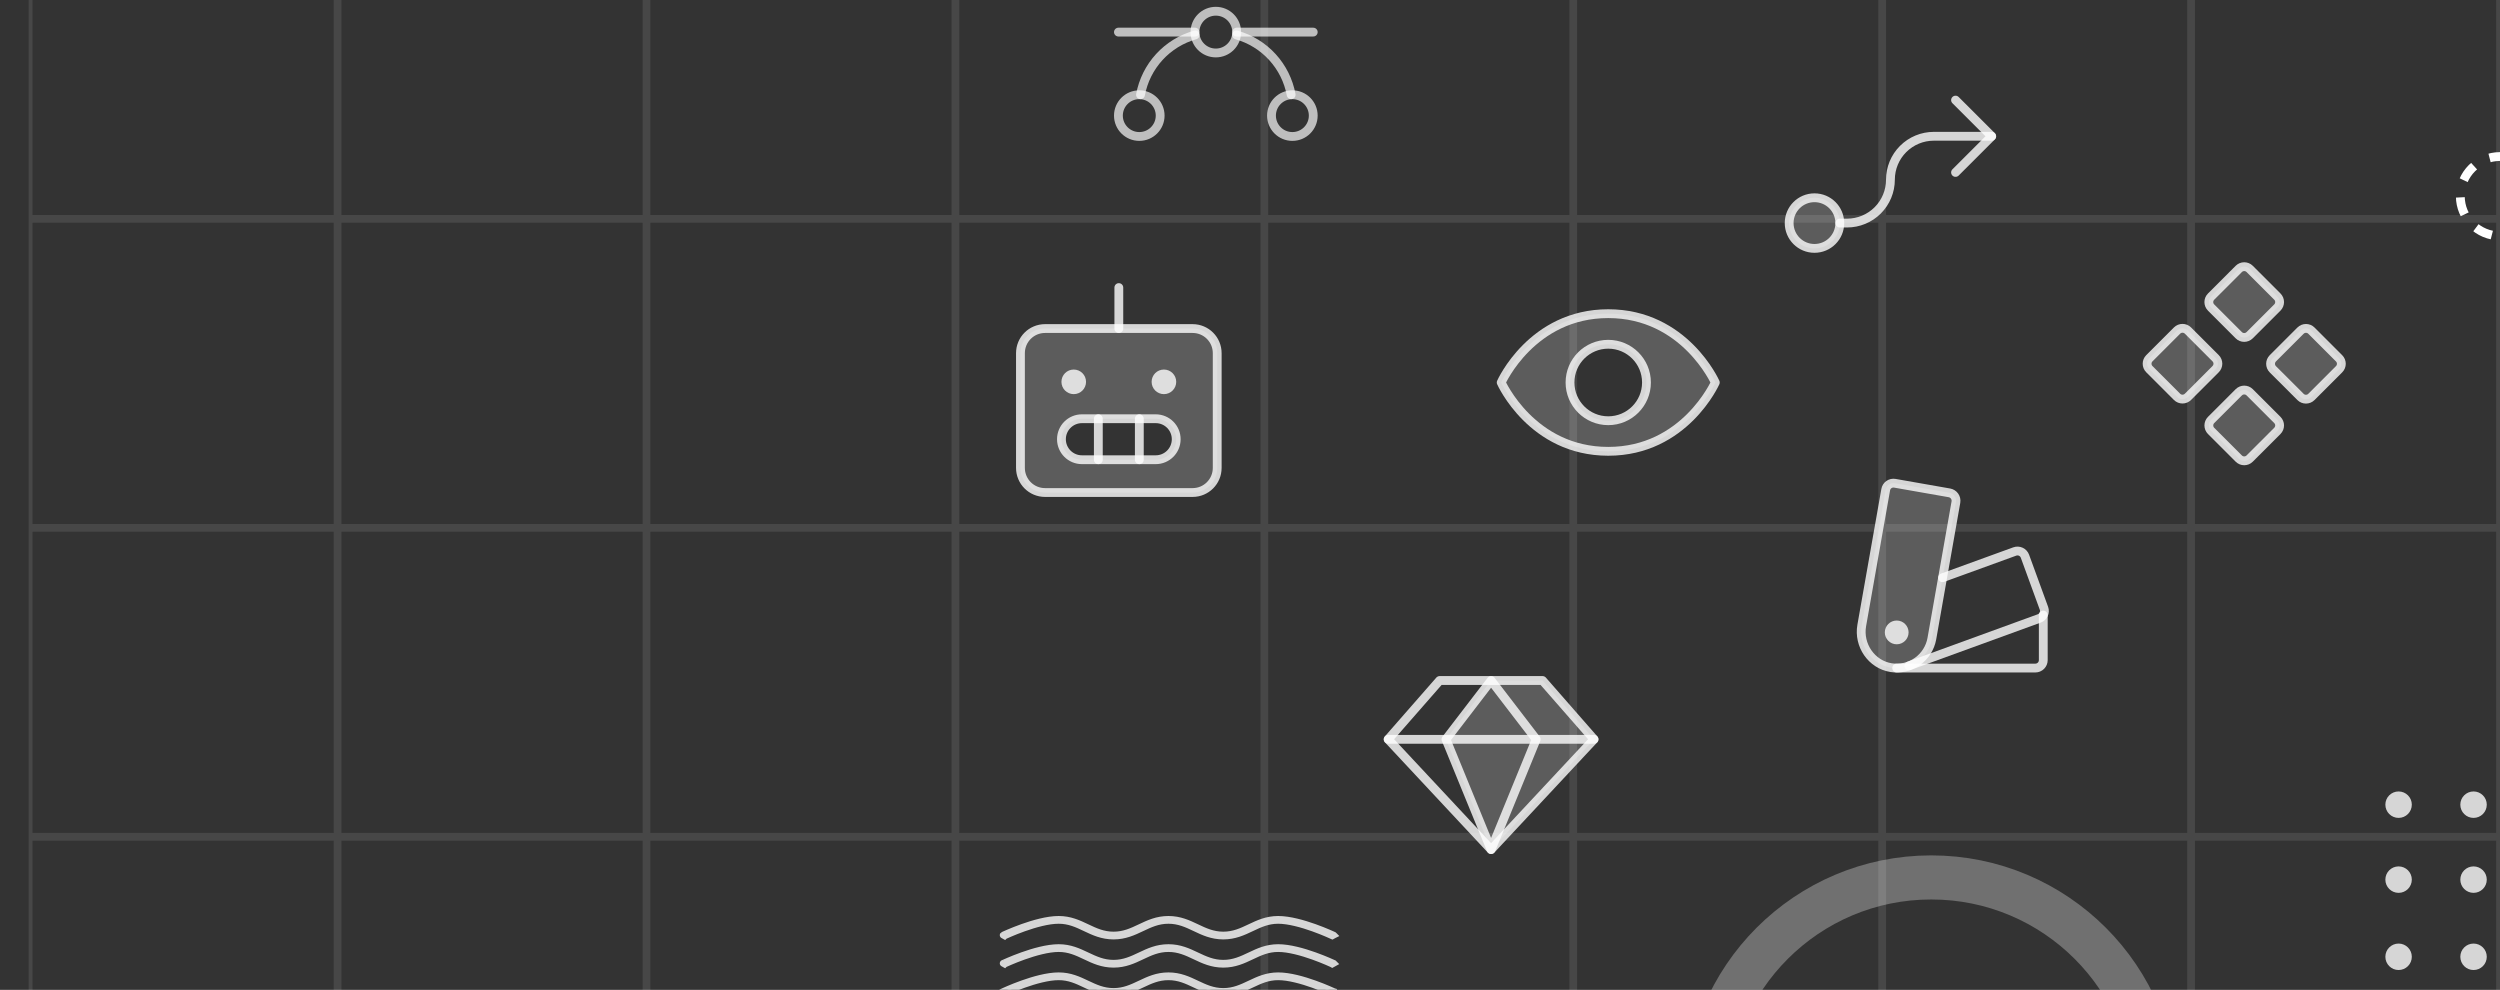 <svg width="1134" height="449" viewBox="0 0 1134 449" fill="none" xmlns="http://www.w3.org/2000/svg">
<rect x="0" y="0" width="1134" height="449" fill="#333333" stroke="none"/>
<g clip-path="url(#clip0_1403_18)">
<path opacity="0.3" d="M774 500C774 443.667 819.667 398 876 398C932.333 398 978 443.667 978 500" stroke="white" stroke-width="20"/>
<g opacity="0.8">
<path d="M455.34 424.363L455.68 424.55L455.682 424.549L455.69 424.546L455.721 424.531C455.749 424.518 455.791 424.498 455.847 424.472C455.957 424.421 456.122 424.345 456.334 424.249C456.76 424.056 457.38 423.78 458.155 423.449C459.707 422.786 461.876 421.902 464.353 421.019C466.83 420.135 469.606 419.256 472.368 418.598C475.138 417.938 477.855 417.511 480.227 417.511C484.951 417.511 488.549 419.202 492.33 420.997L492.404 421.032C496.089 422.781 499.961 424.619 505.113 424.619C510.266 424.619 514.138 422.781 517.822 421.032L517.897 420.997C521.678 419.202 525.276 417.511 530 417.511C534.724 417.511 538.322 419.202 542.103 420.997L542.178 421.032C545.862 422.781 549.734 424.619 554.887 424.619C560.039 424.619 563.911 422.781 567.596 421.032L567.67 420.997C571.451 419.202 575.049 417.511 579.773 417.511C582.145 417.511 584.862 417.938 587.632 418.598C590.395 419.256 593.17 420.135 595.647 421.019C598.124 421.902 600.293 422.786 601.845 423.449C602.62 423.78 603.24 424.056 603.666 424.249C603.878 424.345 604.043 424.421 604.153 424.472C604.209 424.498 604.251 424.518 604.279 424.531L604.31 424.546L604.319 424.55L604.66 424.363L604.968 424.193C605 424.176 605 424.176 605 424.176L604.997 424.174L604.988 424.17L604.955 424.155C604.926 424.141 604.882 424.121 604.826 424.094C604.712 424.041 604.545 423.964 604.329 423.867C603.897 423.671 603.27 423.391 602.486 423.057C600.92 422.387 598.726 421.494 596.22 420.6C593.715 419.706 590.887 418.809 588.054 418.134C585.229 417.461 582.357 417 579.773 417C574.621 417 570.749 418.838 567.064 420.587L566.99 420.622C563.209 422.417 559.611 424.108 554.887 424.108C550.163 424.108 546.564 422.417 542.784 420.622L542.709 420.587C539.025 418.838 535.152 417 530 417C524.848 417 520.975 418.838 517.291 420.587L517.216 420.622C513.436 422.417 509.837 424.108 505.113 424.108C500.389 424.108 496.791 422.417 493.01 420.622L492.936 420.587C489.251 418.838 485.379 417 480.227 417C477.643 417 474.771 417.461 471.946 418.134C469.113 418.809 466.285 419.706 463.78 420.6C461.274 421.494 459.08 422.387 457.514 423.057C456.73 423.391 456.103 423.671 455.671 423.867C455.455 423.964 455.288 424.041 455.174 424.094C455.118 424.121 455.074 424.141 455.045 424.155L455.012 424.17L455.001 424.175C455.001 424.175 455 424.176 455.34 424.363Z" fill="white"/>
<path d="M455.34 437.157L455.68 437.344L455.682 437.343L455.69 437.34L455.721 437.325C455.749 437.312 455.791 437.292 455.847 437.266C455.957 437.215 456.122 437.139 456.334 437.043C456.76 436.85 457.38 436.574 458.155 436.243C459.707 435.58 461.876 434.696 464.353 433.813C466.83 432.929 469.606 432.05 472.368 431.392C475.138 430.732 477.855 430.305 480.227 430.305C484.951 430.305 488.549 431.996 492.33 433.791L492.404 433.826C496.089 435.575 499.961 437.413 505.113 437.413C510.266 437.413 514.138 435.575 517.822 433.826L517.897 433.791C521.678 431.996 525.276 430.305 530 430.305C534.724 430.305 538.322 431.996 542.103 433.791L542.178 433.826C545.862 435.575 549.734 437.413 554.887 437.413C560.039 437.413 563.911 435.575 567.596 433.826L567.67 433.791C571.451 431.996 575.049 430.305 579.773 430.305C582.145 430.305 584.862 430.732 587.632 431.392C590.395 432.05 593.17 432.929 595.647 433.813C598.124 434.696 600.293 435.58 601.845 436.243C602.62 436.574 603.24 436.85 603.666 437.043C603.878 437.139 604.043 437.215 604.153 437.266C604.209 437.292 604.251 437.312 604.279 437.325L604.31 437.34L604.319 437.344L604.66 437.157C605 436.97 605 436.97 605 436.97L604.997 436.968L604.988 436.964L604.955 436.949C604.926 436.935 604.882 436.914 604.826 436.888C604.712 436.835 604.545 436.758 604.329 436.66C603.897 436.465 603.27 436.185 602.486 435.85C600.92 435.181 598.726 434.288 596.22 433.394C593.715 432.5 590.887 431.603 588.054 430.928C585.229 430.255 582.357 429.794 579.773 429.794C574.621 429.794 570.749 431.632 567.064 433.381L566.99 433.416C563.209 435.21 559.611 436.902 554.887 436.902C550.163 436.902 546.564 435.21 542.784 433.416L542.709 433.381C539.025 431.632 535.152 429.794 530 429.794C524.848 429.794 520.975 431.632 517.291 433.381L517.216 433.416C513.436 435.21 509.837 436.902 505.113 436.902C500.389 436.902 496.791 435.21 493.01 433.416L492.936 433.381C489.251 431.632 485.379 429.794 480.227 429.794C477.643 429.794 474.771 430.255 471.946 430.928C469.113 431.603 466.285 432.5 463.78 433.394C461.274 434.288 459.08 435.181 457.514 435.85C456.73 436.185 456.103 436.465 455.671 436.66C455.455 436.758 455.288 436.835 455.174 436.888C455.118 436.914 455.074 436.935 455.045 436.949L455.012 436.964L455.003 436.968L455.001 436.969C455.001 436.969 455 436.97 455.34 437.157Z" fill="white"/>
<path d="M455.68 450.138L455.34 449.951C455 449.764 455 449.764 455 449.764L455.003 449.762L455.012 449.758L455.045 449.742C455.074 449.729 455.118 449.708 455.174 449.682C455.288 449.629 455.455 449.552 455.671 449.454C456.103 449.259 456.73 448.979 457.514 448.644C459.08 447.975 461.274 447.081 463.78 446.188C466.285 445.294 469.113 444.397 471.946 443.722C474.771 443.049 477.643 442.588 480.227 442.588C485.379 442.588 489.251 444.426 492.936 446.175L493.01 446.21C496.791 448.004 500.389 449.695 505.113 449.695C509.837 449.695 513.436 448.004 517.216 446.21L517.291 446.175C520.975 444.426 524.848 442.588 530 442.588C535.152 442.588 539.025 444.426 542.709 446.175L542.784 446.21C546.564 448.004 550.163 449.695 554.887 449.695C559.611 449.695 563.209 448.004 566.99 446.21L567.064 446.175C570.749 444.426 574.621 442.588 579.773 442.588C582.357 442.588 585.229 443.049 588.054 443.722C590.887 444.397 593.715 445.294 596.22 446.188C598.726 447.081 600.92 447.975 602.486 448.644C603.27 448.979 603.897 449.259 604.329 449.454C604.545 449.552 604.712 449.629 604.826 449.682C604.882 449.708 604.926 449.729 604.955 449.742L604.988 449.758L604.999 449.763C604.999 449.763 605 449.764 604.66 449.951L604.32 450.138L604.318 450.137L604.31 450.133L604.279 450.119L604.258 450.109L604.217 450.09C604.199 450.081 604.177 450.071 604.153 450.06C604.043 450.009 603.878 449.933 603.666 449.837C603.24 449.644 602.62 449.368 601.845 449.036C600.293 448.373 598.124 447.49 595.647 446.607C593.17 445.723 590.395 444.843 587.632 444.186C584.862 443.526 582.145 443.099 579.773 443.099C575.049 443.099 571.451 444.79 567.67 446.584L567.596 446.62C563.911 448.369 560.039 450.206 554.887 450.206C549.734 450.206 545.862 448.369 542.178 446.62L542.103 446.584C538.322 444.79 534.724 443.099 530 443.099C525.276 443.099 521.678 444.79 517.897 446.584L517.822 446.62C514.138 448.369 510.266 450.206 505.113 450.206C499.961 450.206 496.089 448.369 492.404 446.62L492.33 446.584C488.549 444.79 484.951 443.099 480.227 443.099C477.855 443.099 475.138 443.526 472.368 444.186C469.606 444.843 466.83 445.723 464.353 446.607C461.876 447.49 459.707 448.373 458.155 449.036C457.38 449.368 456.76 449.644 456.334 449.837C456.122 449.933 455.957 450.009 455.847 450.06C455.791 450.086 455.749 450.106 455.721 450.119L455.69 450.133L455.68 450.138Z" fill="white"/>
<path d="M455.34 462.744L455.68 462.932L455.69 462.927L455.721 462.912C455.749 462.899 455.791 462.879 455.847 462.854C455.957 462.802 456.122 462.727 456.334 462.63C456.76 462.437 457.38 462.161 458.155 461.83C459.707 461.167 461.876 460.283 464.353 459.4C466.83 458.517 469.606 457.637 472.368 456.979C475.138 456.319 477.855 455.892 480.227 455.892C484.951 455.892 488.549 457.583 492.33 459.378L492.404 459.413C496.089 461.162 499.961 463 505.113 463C510.266 463 514.138 461.162 517.822 459.413L517.897 459.378C521.678 457.583 525.276 455.892 530 455.892C534.724 455.892 538.322 457.583 542.103 459.378L542.178 459.413C545.862 461.162 549.734 463 554.887 463C560.039 463 563.911 461.162 567.596 459.413L567.67 459.378C571.451 457.583 575.049 455.892 579.773 455.892C582.145 455.892 584.862 456.319 587.632 456.979C590.395 457.637 593.17 458.517 595.647 459.4C598.124 460.283 600.293 461.167 601.845 461.83C602.62 462.161 603.24 462.437 603.666 462.63C603.878 462.727 604.043 462.802 604.153 462.854C604.209 462.879 604.251 462.899 604.279 462.912L604.31 462.927L604.318 462.931L604.319 462.931L604.66 462.744C605 462.557 605 462.557 605 462.557L604.997 462.556L604.988 462.552L604.955 462.536C604.926 462.522 604.882 462.502 604.826 462.475C604.712 462.423 604.545 462.346 604.329 462.248C603.897 462.052 603.27 461.773 602.486 461.438C600.92 460.768 598.726 459.875 596.22 458.981C593.715 458.088 590.887 457.191 588.054 456.516C585.229 455.843 582.357 455.381 579.773 455.381C574.621 455.381 570.749 457.219 567.064 458.968L566.99 459.003C563.209 460.798 559.611 462.489 554.887 462.489C550.163 462.489 546.564 460.798 542.784 459.003L542.709 458.968C539.025 457.219 535.152 455.381 530 455.381C524.848 455.381 520.975 457.219 517.291 458.968L517.216 459.003C513.436 460.798 509.837 462.489 505.113 462.489C500.389 462.489 496.791 460.798 493.01 459.003L492.936 458.968C489.251 457.219 485.379 455.381 480.227 455.381C477.643 455.381 474.771 455.843 471.946 456.516C469.113 457.191 466.285 458.088 463.78 458.981C461.274 459.875 459.08 460.768 457.514 461.438C456.73 461.773 456.103 462.052 455.671 462.248C455.455 462.346 455.288 462.423 455.174 462.475C455.118 462.502 455.074 462.522 455.045 462.536L455.012 462.552L455.003 462.556L455.001 462.557C455.001 462.557 455 462.557 455.34 462.744Z" fill="white"/>
<path d="M455.34 424.363L455.68 424.55L455.682 424.549L455.69 424.546L455.721 424.531C455.749 424.518 455.791 424.498 455.847 424.472C455.957 424.421 456.122 424.345 456.334 424.249C456.76 424.056 457.38 423.78 458.155 423.449C459.707 422.786 461.876 421.902 464.353 421.019C466.83 420.135 469.606 419.256 472.368 418.598C475.138 417.938 477.855 417.511 480.227 417.511C484.951 417.511 488.549 419.202 492.33 420.997L492.404 421.032C496.089 422.781 499.961 424.619 505.113 424.619C510.266 424.619 514.138 422.781 517.822 421.032L517.897 420.997C521.678 419.202 525.276 417.511 530 417.511C534.724 417.511 538.322 419.202 542.103 420.997L542.178 421.032C545.862 422.781 549.734 424.619 554.887 424.619C560.039 424.619 563.911 422.781 567.596 421.032L567.67 420.997C571.451 419.202 575.049 417.511 579.773 417.511C582.145 417.511 584.862 417.938 587.632 418.598C590.395 419.256 593.17 420.135 595.647 421.019C598.124 421.902 600.293 422.786 601.845 423.449C602.62 423.78 603.24 424.056 603.666 424.249C603.878 424.345 604.043 424.421 604.153 424.472C604.209 424.498 604.251 424.518 604.279 424.531L604.31 424.546L604.319 424.55L604.66 424.363L604.968 424.193C605 424.176 605 424.176 605 424.176L604.997 424.174L604.988 424.17L604.955 424.155C604.926 424.141 604.882 424.121 604.826 424.094C604.712 424.041 604.545 423.964 604.329 423.867C603.897 423.671 603.27 423.391 602.486 423.057C600.92 422.387 598.726 421.494 596.22 420.6C593.715 419.706 590.887 418.809 588.054 418.134C585.229 417.461 582.357 417 579.773 417C574.621 417 570.749 418.838 567.064 420.587L566.99 420.622C563.209 422.417 559.611 424.108 554.887 424.108C550.163 424.108 546.564 422.417 542.784 420.622L542.709 420.587C539.025 418.838 535.152 417 530 417C524.848 417 520.975 418.838 517.291 420.587L517.216 420.622C513.436 422.417 509.837 424.108 505.113 424.108C500.389 424.108 496.791 422.417 493.01 420.622L492.936 420.587C489.251 418.838 485.379 417 480.227 417C477.643 417 474.771 417.461 471.946 418.134C469.113 418.809 466.285 419.706 463.78 420.6C461.274 421.494 459.08 422.387 457.514 423.057C456.73 423.391 456.103 423.671 455.671 423.867C455.455 423.964 455.288 424.041 455.174 424.094C455.118 424.121 455.074 424.141 455.045 424.155L455.012 424.17L455.001 424.175C455.001 424.175 455 424.176 455.34 424.363Z" stroke="white" stroke-width="3"/>
<path d="M455.34 437.157L455.68 437.344L455.682 437.343L455.69 437.34L455.721 437.325C455.749 437.312 455.791 437.292 455.847 437.266C455.957 437.215 456.122 437.139 456.334 437.043C456.76 436.85 457.38 436.574 458.155 436.243C459.707 435.58 461.876 434.696 464.353 433.813C466.83 432.929 469.606 432.05 472.368 431.392C475.138 430.732 477.855 430.305 480.227 430.305C484.951 430.305 488.549 431.996 492.33 433.791L492.404 433.826C496.089 435.575 499.961 437.413 505.113 437.413C510.266 437.413 514.138 435.575 517.822 433.826L517.897 433.791C521.678 431.996 525.276 430.305 530 430.305C534.724 430.305 538.322 431.996 542.103 433.791L542.178 433.826C545.862 435.575 549.734 437.413 554.887 437.413C560.039 437.413 563.911 435.575 567.596 433.826L567.67 433.791C571.451 431.996 575.049 430.305 579.773 430.305C582.145 430.305 584.862 430.732 587.632 431.392C590.395 432.05 593.17 432.929 595.647 433.813C598.124 434.696 600.293 435.58 601.845 436.243C602.62 436.574 603.24 436.85 603.666 437.043C603.878 437.139 604.043 437.215 604.153 437.266C604.209 437.292 604.251 437.312 604.279 437.325L604.31 437.34L604.319 437.344L604.66 437.157C605 436.97 605 436.97 605 436.97L604.997 436.968L604.988 436.964L604.955 436.949C604.926 436.935 604.882 436.914 604.826 436.888C604.712 436.835 604.545 436.758 604.329 436.66C603.897 436.465 603.27 436.185 602.486 435.85C600.92 435.181 598.726 434.288 596.22 433.394C593.715 432.5 590.887 431.603 588.054 430.928C585.229 430.255 582.357 429.794 579.773 429.794C574.621 429.794 570.749 431.632 567.064 433.381L566.99 433.416C563.209 435.21 559.611 436.902 554.887 436.902C550.163 436.902 546.564 435.21 542.784 433.416L542.709 433.381C539.025 431.632 535.152 429.794 530 429.794C524.848 429.794 520.975 431.632 517.291 433.381L517.216 433.416C513.436 435.21 509.837 436.902 505.113 436.902C500.389 436.902 496.791 435.21 493.01 433.416L492.936 433.381C489.251 431.632 485.379 429.794 480.227 429.794C477.643 429.794 474.771 430.255 471.946 430.928C469.113 431.603 466.285 432.5 463.78 433.394C461.274 434.288 459.08 435.181 457.514 435.85C456.73 436.185 456.103 436.465 455.671 436.66C455.455 436.758 455.288 436.835 455.174 436.888C455.118 436.914 455.074 436.935 455.045 436.949L455.012 436.964L455.003 436.968L455.001 436.969C455.001 436.969 455 436.97 455.34 437.157Z" stroke="white" stroke-width="3"/>
<path d="M455.68 450.138L455.34 449.951C455 449.764 455 449.764 455 449.764L455.003 449.762L455.012 449.758L455.045 449.742C455.074 449.729 455.118 449.708 455.174 449.682C455.288 449.629 455.455 449.552 455.671 449.454C456.103 449.259 456.73 448.979 457.514 448.644C459.08 447.975 461.274 447.081 463.78 446.188C466.285 445.294 469.113 444.397 471.946 443.722C474.771 443.049 477.643 442.588 480.227 442.588C485.379 442.588 489.251 444.426 492.936 446.175L493.01 446.21C496.791 448.004 500.389 449.695 505.113 449.695C509.837 449.695 513.436 448.004 517.216 446.21L517.291 446.175C520.975 444.426 524.848 442.588 530 442.588C535.152 442.588 539.025 444.426 542.709 446.175L542.784 446.21C546.564 448.004 550.163 449.695 554.887 449.695C559.611 449.695 563.209 448.004 566.99 446.21L567.064 446.175C570.749 444.426 574.621 442.588 579.773 442.588C582.357 442.588 585.229 443.049 588.054 443.722C590.887 444.397 593.715 445.294 596.22 446.188C598.726 447.081 600.92 447.975 602.486 448.644C603.27 448.979 603.897 449.259 604.329 449.454C604.545 449.552 604.712 449.629 604.826 449.682C604.882 449.708 604.926 449.729 604.955 449.742L604.988 449.758L604.999 449.763C604.999 449.763 605 449.764 604.66 449.951L604.32 450.138L604.318 450.137L604.31 450.133L604.279 450.119L604.258 450.109L604.217 450.09C604.199 450.081 604.177 450.071 604.153 450.06C604.043 450.009 603.878 449.933 603.666 449.837C603.24 449.644 602.62 449.368 601.845 449.036C600.293 448.373 598.124 447.49 595.647 446.607C593.17 445.723 590.395 444.843 587.632 444.186C584.862 443.526 582.145 443.099 579.773 443.099C575.049 443.099 571.451 444.79 567.67 446.584L567.596 446.62C563.911 448.369 560.039 450.206 554.887 450.206C549.734 450.206 545.862 448.369 542.178 446.62L542.103 446.584C538.322 444.79 534.724 443.099 530 443.099C525.276 443.099 521.678 444.79 517.897 446.584L517.822 446.62C514.138 448.369 510.266 450.206 505.113 450.206C499.961 450.206 496.089 448.369 492.404 446.62L492.33 446.584C488.549 444.79 484.951 443.099 480.227 443.099C477.855 443.099 475.138 443.526 472.368 444.186C469.606 444.843 466.83 445.723 464.353 446.607C461.876 447.49 459.707 448.373 458.155 449.036C457.38 449.368 456.76 449.644 456.334 449.837C456.122 449.933 455.957 450.009 455.847 450.06C455.791 450.086 455.749 450.106 455.721 450.119L455.69 450.133L455.68 450.138Z" stroke="white" stroke-width="3"/>
<path d="M455.34 462.744L455.68 462.932L455.69 462.927L455.721 462.912C455.749 462.899 455.791 462.879 455.847 462.854C455.957 462.802 456.122 462.727 456.334 462.63C456.76 462.437 457.38 462.161 458.155 461.83C459.707 461.167 461.876 460.283 464.353 459.4C466.83 458.517 469.606 457.637 472.368 456.979C475.138 456.319 477.855 455.892 480.227 455.892C484.951 455.892 488.549 457.583 492.33 459.378L492.404 459.413C496.089 461.162 499.961 463 505.113 463C510.266 463 514.138 461.162 517.822 459.413L517.897 459.378C521.678 457.583 525.276 455.892 530 455.892C534.724 455.892 538.322 457.583 542.103 459.378L542.178 459.413C545.862 461.162 549.734 463 554.887 463C560.039 463 563.911 461.162 567.596 459.413L567.67 459.378C571.451 457.583 575.049 455.892 579.773 455.892C582.145 455.892 584.862 456.319 587.632 456.979C590.395 457.637 593.17 458.517 595.647 459.4C598.124 460.283 600.293 461.167 601.845 461.83C602.62 462.161 603.24 462.437 603.666 462.63C603.878 462.727 604.043 462.802 604.153 462.854C604.209 462.879 604.251 462.899 604.279 462.912L604.31 462.927L604.318 462.931L604.319 462.931L604.66 462.744C605 462.557 605 462.557 605 462.557L604.997 462.556L604.988 462.552L604.955 462.536C604.926 462.522 604.882 462.502 604.826 462.475C604.712 462.423 604.545 462.346 604.329 462.248C603.897 462.052 603.27 461.773 602.486 461.438C600.92 460.768 598.726 459.875 596.22 458.981C593.715 458.088 590.887 457.191 588.054 456.516C585.229 455.843 582.357 455.381 579.773 455.381C574.621 455.381 570.749 457.219 567.064 458.968L566.99 459.003C563.209 460.798 559.611 462.489 554.887 462.489C550.163 462.489 546.564 460.798 542.784 459.003L542.709 458.968C539.025 457.219 535.152 455.381 530 455.381C524.848 455.381 520.975 457.219 517.291 458.968L517.216 459.003C513.436 460.798 509.837 462.489 505.113 462.489C500.389 462.489 496.791 460.798 493.01 459.003L492.936 458.968C489.251 457.219 485.379 455.381 480.227 455.381C477.643 455.381 474.771 455.843 471.946 456.516C469.113 457.191 466.285 458.088 463.78 458.981C461.274 459.875 459.08 460.768 457.514 461.438C456.73 461.773 456.103 462.052 455.671 462.248C455.455 462.346 455.288 462.423 455.174 462.475C455.118 462.502 455.074 462.522 455.045 462.536L455.012 462.552L455.003 462.556L455.001 462.557C455.001 462.557 455 462.557 455.34 462.744Z" stroke="white" stroke-width="3"/>
</g>
<circle cx="1134" cy="89" r="18" stroke="white" stroke-width="4" stroke-dasharray="8 8"/>
<path opacity="0.1" fill-rule="evenodd" clip-rule="evenodd" d="M13 -181H1134V800H13V-181ZM14.752 -179.248H151.373V-42.609H14.752V-179.248ZM154.877 -179.248H291.498V-42.609H154.877V-179.248ZM431.623 -179.248H295.002V-42.609H431.623V-179.248ZM435.127 -179.248H571.748V-42.609H435.127V-179.248ZM711.873 -179.248H575.252V-42.609H711.873V-179.248ZM715.377 -179.248H851.998V-42.609H715.377V-179.248ZM992.123 -179.248H855.502V-42.609H992.123V-179.248ZM995.627 -179.248H1132.25V-42.609H995.627V-179.248ZM151.373 -39.105H14.752V97.534H151.373V-39.105ZM154.877 -39.105H291.498V97.534H154.877V-39.105ZM431.623 -39.105H295.002V97.534H431.623V-39.105ZM435.127 -39.105H571.748V97.534H435.127V-39.105ZM711.873 -39.105H575.252V97.534H711.873V-39.105ZM715.377 -39.105H851.998V97.534H715.377V-39.105ZM992.123 -39.105H855.502V97.534H992.123V-39.105ZM995.627 -39.105H1132.25V97.534H995.627V-39.105ZM151.373 101.038H14.752V237.677H151.373V101.038ZM154.877 101.038H291.498V237.677H154.877V101.038ZM431.623 101.038H295.002V237.677H431.623V101.038ZM435.127 101.038H571.748V237.677H435.127V101.038ZM711.873 101.038H575.252V237.677H711.873V101.038ZM715.377 101.038H851.998V237.677H715.377V101.038ZM992.123 101.038H855.502V237.677H992.123V101.038ZM995.627 101.038H1132.25V237.677H995.627V101.038ZM151.373 241.18H14.752V377.82H151.373V241.18ZM154.877 241.18H291.498V377.82H154.877V241.18ZM431.623 241.18H295.002V377.82H431.623V241.18ZM435.127 241.18H571.748V377.82H435.127V241.18ZM711.873 241.18H575.252V377.82H711.873V241.18ZM715.377 241.18H851.998V377.82H715.377V241.18ZM992.123 241.18H855.502V377.82H992.123V241.18ZM995.627 241.18H1132.25V377.82H995.627V241.18ZM151.373 381.323H14.752V517.963H151.373V381.323ZM154.877 381.323H291.498V517.963H154.877V381.323ZM431.623 381.323H295.002V517.963H431.623V381.323ZM435.127 381.323H571.748V517.963H435.127V381.323ZM711.873 381.323H575.252V517.963H711.873V381.323ZM715.377 381.323H851.998V517.963H715.377V381.323ZM992.123 381.323H855.502V517.963H992.123V381.323ZM995.627 381.323H1132.25V517.963H995.627V381.323ZM151.373 521.466H14.752V658.105H151.373V521.466ZM154.877 521.466H291.498V658.105H154.877V521.466ZM431.623 521.466H295.002V658.105H431.623V521.466ZM435.127 521.466H571.748V658.105H435.127V521.466ZM711.873 521.466H575.252V658.105H711.873V521.466ZM715.377 521.466H851.998V658.105H715.377V521.466ZM992.123 521.466H855.502V658.105H992.123V521.466ZM995.627 521.466H1132.25V658.105H995.627V521.466ZM151.373 661.609H14.752V798.248H151.373V661.609ZM154.877 661.609H291.498V798.248H154.877V661.609ZM431.623 661.609H295.002V798.248H431.623V661.609ZM435.127 661.609H571.748V798.248H435.127V661.609ZM711.873 661.609H575.252V798.248H711.873V661.609ZM715.377 661.609H851.998V798.248H715.377V661.609ZM992.123 661.609H855.502V798.248H992.123V661.609ZM995.627 661.609H1132.25V798.248H995.627V661.609Z" fill="white"/>
<path d="M507.312 14.562H542.031" stroke="white" stroke-opacity="0.68" stroke-width="4" stroke-linecap="round" stroke-linejoin="round"/>
<path d="M560.969 14.562H595.688" stroke="white" stroke-opacity="0.68" stroke-width="4" stroke-linecap="round" stroke-linejoin="round"/>
<path d="M551.5 24.031C556.729 24.031 560.969 19.792 560.969 14.562C560.969 9.333 556.729 5.094 551.5 5.094C546.271 5.094 542.031 9.333 542.031 14.562C542.031 19.792 546.271 24.031 551.5 24.031Z" stroke="white" stroke-opacity="0.68" stroke-width="4" stroke-linecap="round" stroke-linejoin="round"/>
<path d="M516.781 61.906C522.011 61.906 526.25 57.667 526.25 52.438C526.25 47.208 522.011 42.969 516.781 42.969C511.552 42.969 507.312 47.208 507.312 52.438C507.312 57.667 511.552 61.906 516.781 61.906Z" stroke="white" stroke-opacity="0.68" stroke-width="4" stroke-linecap="round" stroke-linejoin="round"/>
<path d="M586.219 61.906C591.448 61.906 595.688 57.667 595.688 52.438C595.688 47.208 591.448 42.969 586.219 42.969C580.989 42.969 576.75 47.208 576.75 52.438C576.75 57.667 580.989 61.906 586.219 61.906Z" stroke="white" stroke-opacity="0.68" stroke-width="4" stroke-linecap="round" stroke-linejoin="round"/>
<path d="M560.89 15.864C567.138 17.619 572.771 21.087 577.15 25.877C581.529 30.668 584.479 36.588 585.666 42.969" stroke="white" stroke-opacity="0.68" stroke-width="4" stroke-linecap="round" stroke-linejoin="round"/>
<path d="M517.334 42.969C518.521 36.588 521.472 30.668 525.85 25.877C530.229 21.087 535.862 17.619 542.11 15.864" stroke="white" stroke-opacity="0.68" stroke-width="4" stroke-linecap="round" stroke-linejoin="round"/>
<path opacity="0.2" d="M823.047 112.672C829.39 112.672 834.531 107.53 834.531 101.188C834.531 94.845 829.39 89.703 823.047 89.703C816.704 89.703 811.562 94.845 811.562 101.188C811.562 107.53 816.704 112.672 823.047 112.672Z" fill="white"/>
<path d="M823.047 112.672C829.39 112.672 834.531 107.53 834.531 101.188C834.531 94.845 829.39 89.703 823.047 89.703C816.704 89.703 811.562 94.845 811.562 101.188C811.562 107.53 816.704 112.672 823.047 112.672Z" stroke="white" stroke-opacity="0.8" stroke-width="4" stroke-linecap="round" stroke-linejoin="round"/>
<path d="M887.031 45.406L903.438 61.812L887.031 78.219" stroke="white" stroke-opacity="0.8" stroke-width="4" stroke-linecap="round" stroke-linejoin="round"/>
<path d="M834.531 101.188H837.812C843.034 101.188 848.042 99.113 851.734 95.421C855.426 91.729 857.5 86.721 857.5 81.5C857.5 76.279 859.574 71.271 863.266 67.579C866.958 63.887 871.966 61.812 877.188 61.812H903.438" stroke="white" stroke-opacity="0.8" stroke-width="4" stroke-linecap="round" stroke-linejoin="round"/>
<path opacity="0.2" d="M1015.51 121.985L1002.95 134.545C1001.58 135.912 1001.58 138.128 1002.95 139.495L1015.5 152.045C1016.87 153.412 1019.08 153.412 1020.45 152.045L1033.01 139.485C1034.38 138.118 1034.38 135.902 1033.01 134.535L1020.46 121.985C1019.09 120.618 1016.88 120.618 1015.51 121.985Z" fill="white"/>
<path opacity="0.2" d="M1043.51 149.985L1030.95 162.545C1029.59 163.912 1029.59 166.128 1030.95 167.495L1043.51 180.045C1044.87 181.412 1047.09 181.412 1048.45 180.045L1061.01 167.485C1062.38 166.118 1062.38 163.902 1061.01 162.535L1048.46 149.985C1047.1 148.618 1044.88 148.618 1043.51 149.985Z" fill="white"/>
<path opacity="0.2" d="M987.509 149.945L974.949 162.505C973.582 163.872 973.582 166.088 974.949 167.455L987.5 180.006C988.867 181.373 991.083 181.373 992.45 180.006L1005.01 167.446C1006.38 166.079 1006.38 163.863 1005.01 162.496L992.459 149.945C991.092 148.579 988.876 148.579 987.509 149.945Z" fill="white"/>
<path opacity="0.2" d="M1015.51 177.945L1002.95 190.505C1001.59 191.872 1001.59 194.088 1002.95 195.455L1015.51 208.006C1016.87 209.373 1019.09 209.373 1020.45 208.006L1033.01 195.446C1034.38 194.079 1034.38 191.863 1033.01 190.496L1020.46 177.945C1019.1 176.579 1016.88 176.579 1015.51 177.945Z" fill="white"/>
<path d="M1015.51 121.985L1002.95 134.545C1001.58 135.912 1001.58 138.128 1002.95 139.495L1015.5 152.045C1016.87 153.412 1019.08 153.412 1020.45 152.045L1033.01 139.485C1034.38 138.118 1034.38 135.902 1033.01 134.535L1020.46 121.985C1019.09 120.618 1016.88 120.618 1015.51 121.985Z" stroke="white" stroke-opacity="0.8" stroke-width="4" stroke-linecap="round" stroke-linejoin="round"/>
<path d="M1043.51 149.985L1030.95 162.545C1029.59 163.912 1029.59 166.128 1030.95 167.495L1043.51 180.045C1044.87 181.412 1047.09 181.412 1048.45 180.045L1061.01 167.485C1062.38 166.118 1062.38 163.902 1061.01 162.535L1048.46 149.985C1047.1 148.618 1044.88 148.618 1043.51 149.985Z" stroke="white" stroke-opacity="0.8" stroke-width="4" stroke-linecap="round" stroke-linejoin="round"/>
<path d="M987.509 149.945L974.949 162.505C973.582 163.872 973.582 166.088 974.949 167.455L987.5 180.006C988.867 181.373 991.083 181.373 992.45 180.006L1005.01 167.446C1006.38 166.079 1006.38 163.863 1005.01 162.496L992.459 149.945C991.092 148.579 988.876 148.579 987.509 149.945Z" stroke="white" stroke-opacity="0.8" stroke-width="4" stroke-linecap="round" stroke-linejoin="round"/>
<path d="M1015.51 177.945L1002.95 190.505C1001.59 191.872 1001.59 194.088 1002.95 195.455L1015.51 208.006C1016.87 209.373 1019.09 209.373 1020.45 208.006L1033.01 195.446C1034.38 194.079 1034.38 191.863 1033.01 190.496L1020.46 177.945C1019.1 176.579 1016.88 176.579 1015.51 177.945Z" stroke="white" stroke-opacity="0.8" stroke-width="4" stroke-linecap="round" stroke-linejoin="round"/>
<path d="M1088 371C1091.31 371 1094 368.314 1094 365C1094 361.686 1091.31 359 1088 359C1084.69 359 1082 361.686 1082 365C1082 368.314 1084.69 371 1088 371Z" fill="white" fill-opacity="0.8"/>
<path d="M1122 371C1125.31 371 1128 368.314 1128 365C1128 361.686 1125.31 359 1122 359C1118.69 359 1116 361.686 1116 365C1116 368.314 1118.69 371 1122 371Z" fill="white" fill-opacity="0.8"/>
<path d="M1088 405C1091.31 405 1094 402.314 1094 399C1094 395.686 1091.31 393 1088 393C1084.69 393 1082 395.686 1082 399C1082 402.314 1084.69 405 1088 405Z" fill="white" fill-opacity="0.8"/>
<path d="M1122 405C1125.31 405 1128 402.314 1128 399C1128 395.686 1125.31 393 1122 393C1118.69 393 1116 395.686 1116 399C1116 402.314 1118.69 405 1122 405Z" fill="white" fill-opacity="0.8"/>
<path d="M1088 440C1091.31 440 1094 437.314 1094 434C1094 430.686 1091.31 428 1088 428C1084.69 428 1082 430.686 1082 434C1082 437.314 1084.69 440 1088 440Z" fill="white" fill-opacity="0.8"/>
<path d="M1122 440C1125.31 440 1128 437.314 1128 434C1128 430.686 1125.31 428 1122 428C1118.69 428 1116 430.686 1116 434C1116 437.314 1118.69 440 1122 440Z" fill="white" fill-opacity="0.8"/>
<path opacity="0.2" d="M540.969 149.031H474.031C472.565 149.025 471.111 149.31 469.755 149.868C468.398 150.427 467.166 151.248 466.129 152.285C465.092 153.322 464.27 154.555 463.712 155.911C463.153 157.267 462.869 158.721 462.875 160.188V212.25C462.869 213.717 463.153 215.17 463.712 216.527C464.27 217.883 465.092 219.115 466.129 220.152C467.166 221.19 468.398 222.011 469.755 222.57C471.111 223.128 472.565 223.412 474.031 223.406H540.969C542.436 223.412 543.889 223.128 545.245 222.57C546.602 222.011 547.834 221.19 548.871 220.152C549.908 219.115 550.73 217.883 551.288 216.527C551.847 215.17 552.131 213.717 552.125 212.25V160.188C552.131 158.721 551.847 157.267 551.288 155.911C550.73 154.555 549.908 153.322 548.871 152.285C547.834 151.248 546.602 150.427 545.245 149.868C543.889 149.31 542.436 149.025 540.969 149.031ZM524.234 208.531H490.766C488.3 208.531 485.935 207.552 484.192 205.808C482.448 204.065 481.469 201.7 481.469 199.234C481.469 196.769 482.448 194.404 484.192 192.661C485.935 190.917 488.3 189.938 490.766 189.938H524.234C526.7 189.938 529.065 190.917 530.808 192.661C532.552 194.404 533.531 196.769 533.531 199.234C533.531 201.7 532.552 204.065 530.808 205.808C529.065 207.552 526.7 208.531 524.234 208.531Z" fill="white"/>
<path d="M540.969 149.031H474.031C467.87 149.031 462.875 154.026 462.875 160.188V212.25C462.875 218.411 467.87 223.406 474.031 223.406H540.969C547.13 223.406 552.125 218.411 552.125 212.25V160.188C552.125 154.026 547.13 149.031 540.969 149.031Z" stroke="white" stroke-opacity="0.8" stroke-width="4" stroke-linecap="round" stroke-linejoin="round"/>
<path d="M524.234 189.938H490.766C485.631 189.938 481.469 194.1 481.469 199.234C481.469 204.369 485.631 208.531 490.766 208.531H524.234C529.369 208.531 533.531 204.369 533.531 199.234C533.531 194.1 529.369 189.938 524.234 189.938Z" stroke="white" stroke-opacity="0.8" stroke-width="4" stroke-linecap="round" stroke-linejoin="round"/>
<path d="M516.797 189.938V208.531" stroke="white" stroke-opacity="0.8" stroke-width="4" stroke-linecap="round" stroke-linejoin="round"/>
<path d="M498.203 189.938V208.531" stroke="white" stroke-opacity="0.8" stroke-width="4" stroke-linecap="round" stroke-linejoin="round"/>
<path d="M507.5 149.031V130.438" stroke="white" stroke-opacity="0.8" stroke-width="4" stroke-linecap="round" stroke-linejoin="round"/>
<path d="M487.047 178.781C490.128 178.781 492.625 176.284 492.625 173.203C492.625 170.122 490.128 167.625 487.047 167.625C483.966 167.625 481.469 170.122 481.469 173.203C481.469 176.284 483.966 178.781 487.047 178.781Z" fill="white" fill-opacity="0.8"/>
<path d="M527.953 178.781C531.034 178.781 533.531 176.284 533.531 173.203C533.531 170.122 531.034 167.625 527.953 167.625C524.872 167.625 522.375 170.122 522.375 173.203C522.375 176.284 524.872 178.781 527.953 178.781Z" fill="white" fill-opacity="0.8"/>
<path opacity="0.2" d="M844.486 283.715L855.357 222.127C855.433 221.662 855.601 221.217 855.851 220.818C856.1 220.418 856.427 220.073 856.812 219.801C857.197 219.529 857.631 219.337 858.091 219.235C858.551 219.133 859.027 219.123 859.49 219.207L884.287 223.564C885.224 223.74 886.055 224.275 886.601 225.057C887.147 225.838 887.364 226.802 887.207 227.742L876.291 289.689C875.543 293.861 873.193 297.574 869.742 300.034C866.291 302.493 862.015 303.505 857.828 302.852C848.889 301.414 842.914 292.654 844.486 283.715Z" fill="white"/>
<path d="M844.486 283.715L855.357 222.127C855.433 221.662 855.601 221.217 855.851 220.818C856.1 220.418 856.427 220.073 856.812 219.801C857.197 219.529 857.631 219.337 858.091 219.235C858.551 219.133 859.027 219.123 859.49 219.207L884.287 223.564C885.224 223.74 886.055 224.275 886.601 225.057C887.147 225.838 887.364 226.802 887.207 227.742L876.291 289.689C875.543 293.861 873.193 297.574 869.742 300.034C866.291 302.493 862.015 303.505 857.828 302.852C848.889 301.414 842.914 292.654 844.486 283.715Z" stroke="white" stroke-opacity="0.8" stroke-width="4" stroke-linecap="round" stroke-linejoin="round"/>
<path d="M881.143 262.062L913.891 250.158C914.336 249.994 914.809 249.919 915.283 249.939C915.758 249.958 916.223 250.072 916.653 250.272C917.084 250.472 917.47 250.756 917.79 251.107C918.11 251.457 918.357 251.868 918.518 252.314L927.143 275.943C927.461 276.837 927.413 277.82 927.009 278.679C926.605 279.537 925.878 280.201 924.986 280.525L865.869 302.043" stroke="white" stroke-opacity="0.8" stroke-width="4" stroke-linecap="round" stroke-linejoin="round"/>
<path d="M926.828 278.998V299.438C926.828 300.391 926.45 301.305 925.776 301.979C925.102 302.653 924.187 303.031 923.234 303.031H860.344" stroke="white" stroke-opacity="0.8" stroke-width="4" stroke-linecap="round" stroke-linejoin="round"/>
<path d="M860.344 292.25C863.321 292.25 865.734 289.837 865.734 286.859C865.734 283.882 863.321 281.469 860.344 281.469C857.367 281.469 854.953 283.882 854.953 286.859C854.953 289.837 857.367 292.25 860.344 292.25Z" fill="white" fill-opacity="0.8"/>
<path opacity="0.2" d="M699.706 308.675H676.361L655.892 335.355L676.361 385.381L723.051 335.355L699.706 308.675Z" fill="white"/>
<path d="M653.015 308.675H699.706L723.051 335.355L676.36 385.381L629.67 335.355L653.015 308.675Z" stroke="white" stroke-opacity="0.8" stroke-width="4" stroke-linecap="round" stroke-linejoin="round"/>
<path d="M696.829 335.355L676.361 385.381L655.892 335.355L676.361 308.675L696.829 335.355Z" stroke="white" stroke-opacity="0.8" stroke-width="4" stroke-linecap="round" stroke-linejoin="round"/>
<path d="M629.67 335.355H723.051" stroke="white" stroke-opacity="0.8" stroke-width="4" stroke-linecap="round" stroke-linejoin="round"/>
<path opacity="0.2" d="M729.5 142.281C694.812 142.281 680.938 173.5 680.938 173.5C680.938 173.5 694.812 204.719 729.5 204.719C764.188 204.719 778.062 173.5 778.062 173.5C778.062 173.5 764.188 142.281 729.5 142.281ZM729.5 190.844C726.07 190.844 722.716 189.827 719.864 187.921C717.012 186.015 714.789 183.306 713.476 180.137C712.164 176.968 711.82 173.481 712.49 170.116C713.159 166.752 714.811 163.662 717.236 161.236C719.662 158.811 722.752 157.159 726.116 156.49C729.481 155.82 732.968 156.164 736.137 157.476C739.306 158.789 742.015 161.012 743.921 163.864C745.827 166.716 746.844 170.07 746.844 173.5C746.844 178.1 745.016 182.511 741.764 185.764C738.511 189.016 734.1 190.844 729.5 190.844Z" fill="white"/>
<path d="M729.5 142.281C694.812 142.281 680.938 173.5 680.938 173.5C680.938 173.5 694.812 204.719 729.5 204.719C764.188 204.719 778.062 173.5 778.062 173.5C778.062 173.5 764.188 142.281 729.5 142.281Z" stroke="white" stroke-opacity="0.8" stroke-width="4" stroke-linecap="round" stroke-linejoin="round"/>
<path d="M729.5 190.844C739.079 190.844 746.844 183.079 746.844 173.5C746.844 163.921 739.079 156.156 729.5 156.156C719.921 156.156 712.156 163.921 712.156 173.5C712.156 183.079 719.921 190.844 729.5 190.844Z" stroke="white" stroke-opacity="0.8" stroke-width="4" stroke-linecap="round" stroke-linejoin="round"/>
</g>
<defs>
<clipPath id="clip0_1403_18">
<rect width="1134" height="449" fill="white"/>
</clipPath>
</defs>
</svg>
